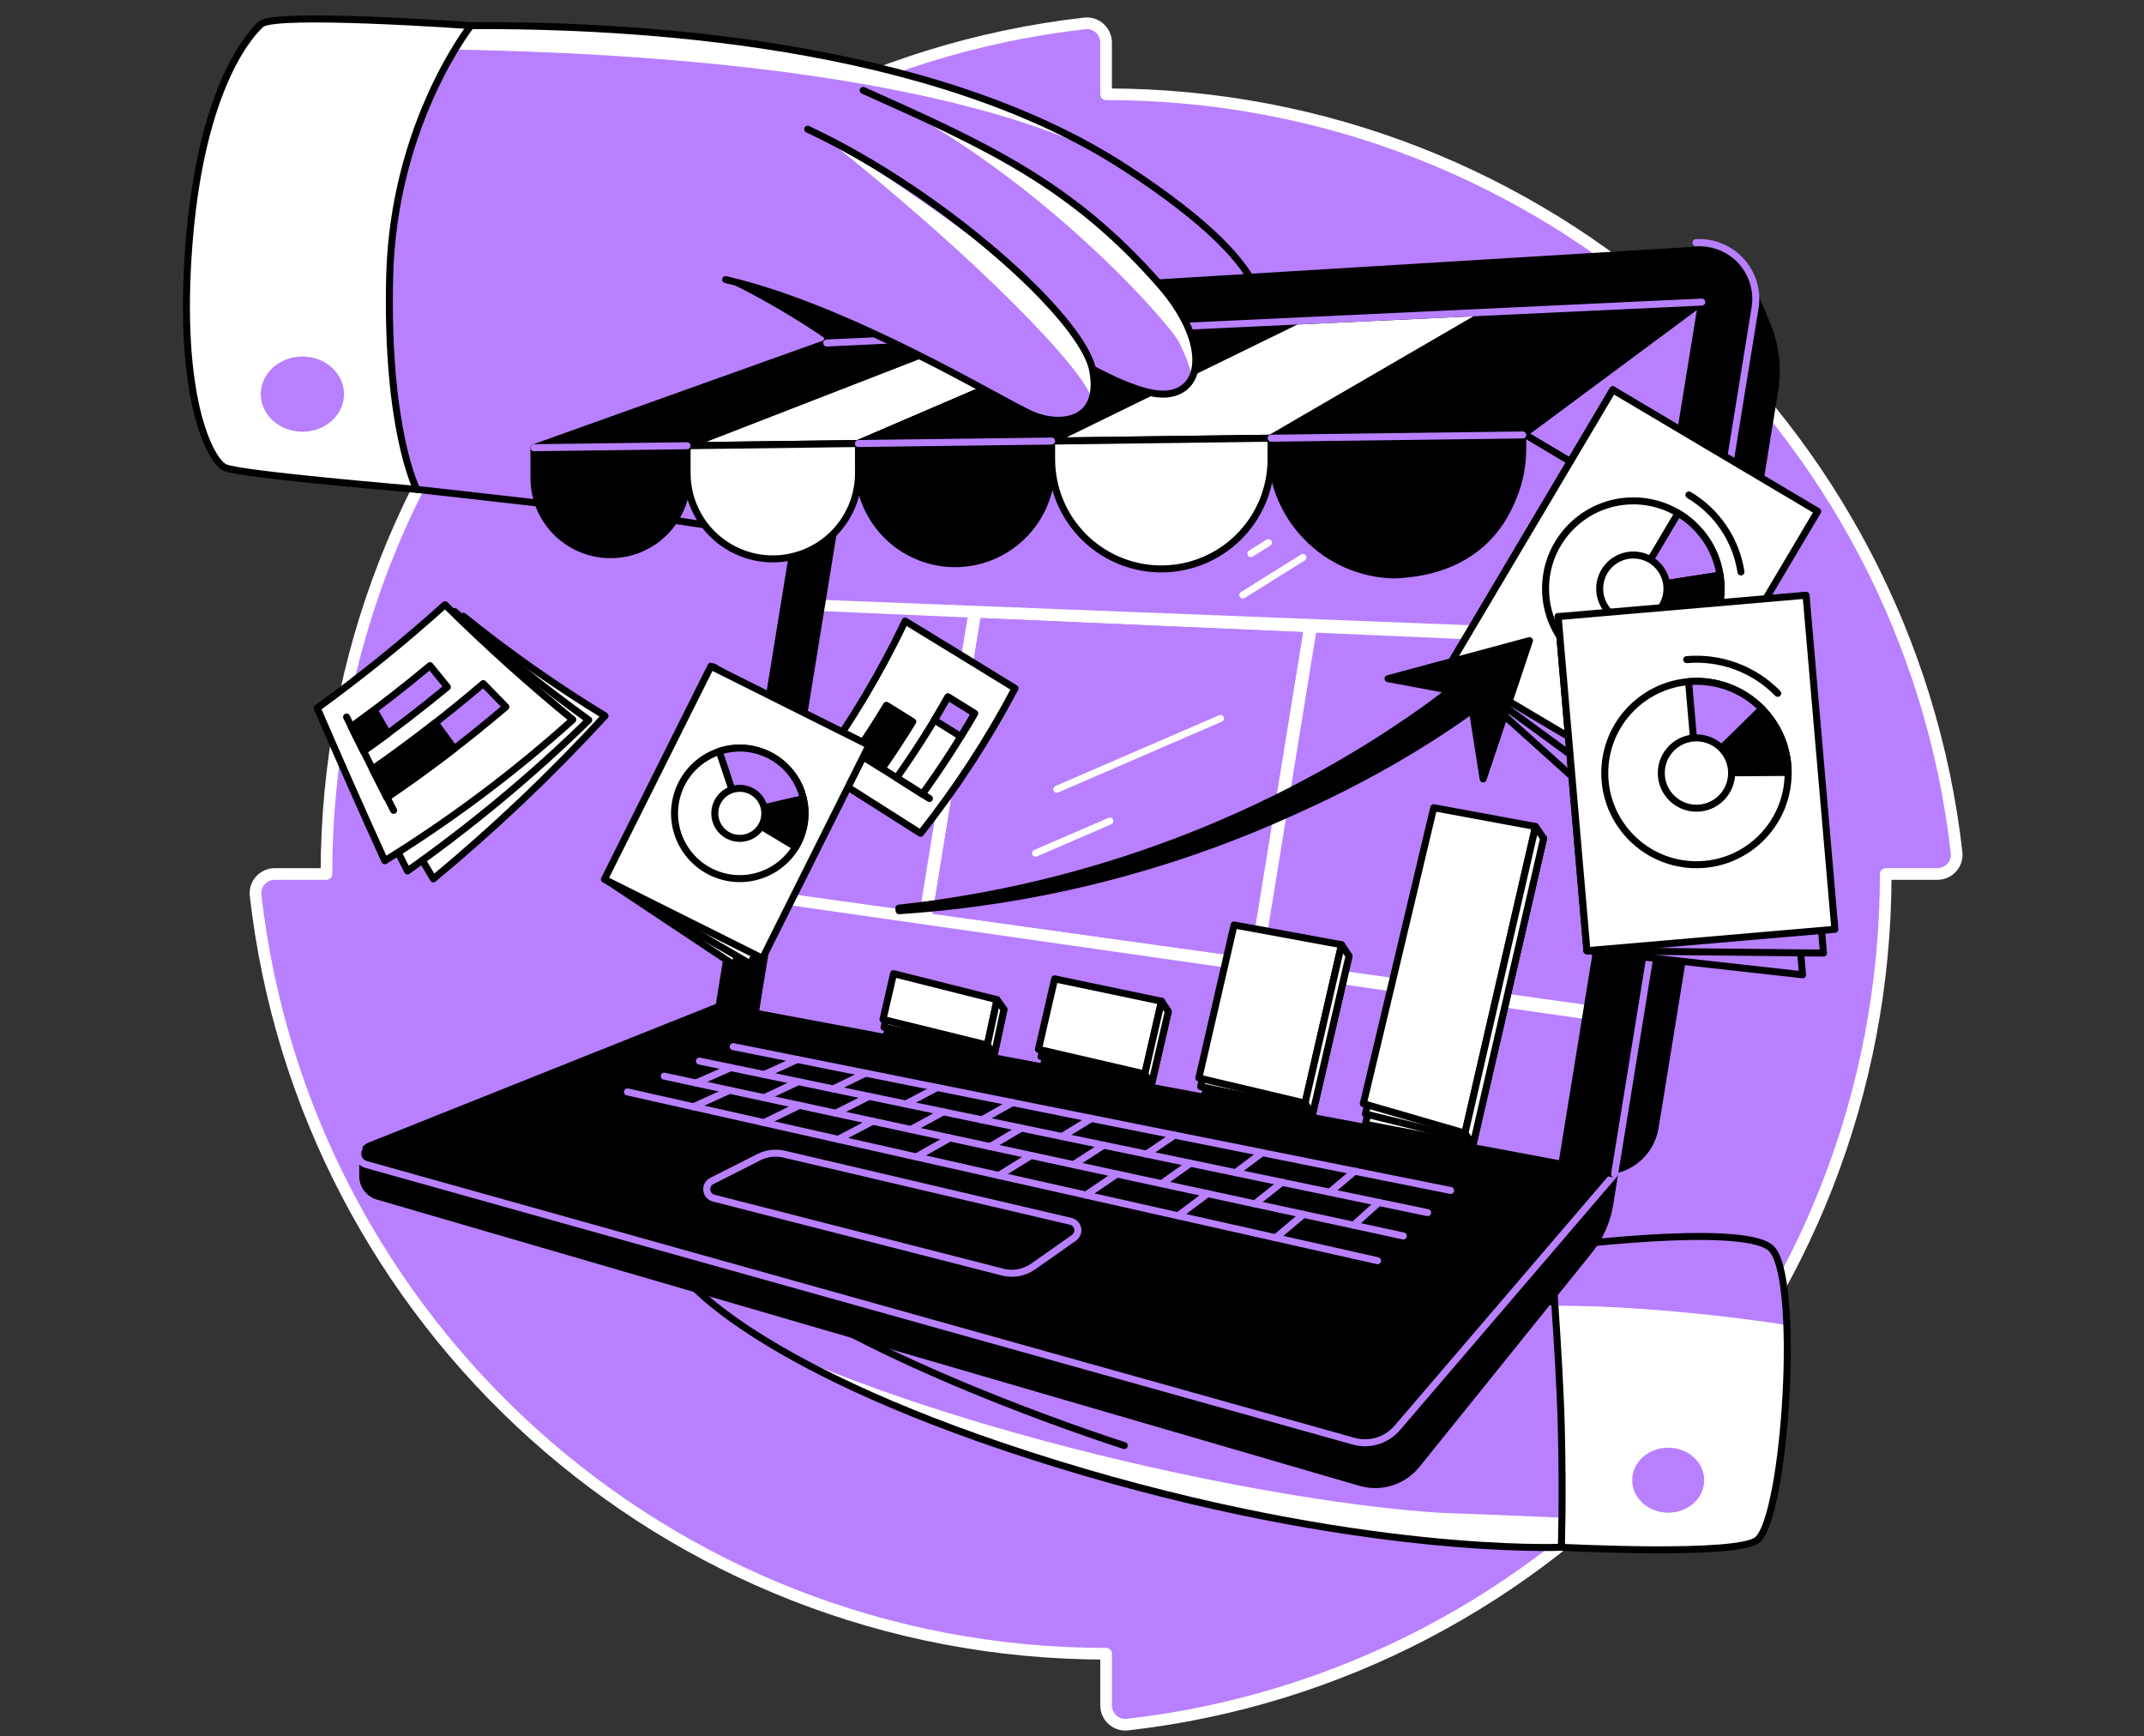 <svg width="368" height="298" viewBox="0 0 368 298" fill="none" xmlns="http://www.w3.org/2000/svg">
<rect x="0" y="0" width="368" height="298" fill="#333333" stroke="none"/>
<path d="M189.851 16.178V7.317C189.851 5.353 188.146 3.792 186.196 4.014C112.934 12.327 56.035 74.509 56.035 149.994H47.174C45.21 149.994 43.645 151.7 43.871 153.653C52.184 226.908 114.369 283.815 189.851 283.815V292.675C189.851 294.64 191.557 296.201 193.506 295.979C266.765 287.666 323.668 225.48 323.668 149.994H332.528C334.493 149.994 336.058 148.293 335.836 146.339C327.523 73.084 265.337 16.178 189.851 16.178" fill="#B880FF"/>
<path d="M189.851 16.178V7.317C189.851 5.353 188.146 3.792 186.196 4.014C112.934 12.327 56.035 74.509 56.035 149.994H47.174C45.21 149.994 43.645 151.7 43.871 153.653C52.184 226.908 114.369 283.815 189.851 283.815V292.675C189.851 294.64 191.557 296.201 193.506 295.979C266.765 287.666 323.668 225.48 323.668 149.994H332.528C334.493 149.994 336.058 148.293 335.836 146.339C327.523 73.084 265.337 16.178 189.851 16.178" stroke="white" stroke-width="2" stroke-linecap="round" stroke-linejoin="round"/>
<path d="M139.212 98.141C135.02 98.685 131.365 97.975 128.091 95.992C127.947 95.903 127.913 95.829 127.969 95.674C129.256 92.152 131.876 89.743 135.879 88.56C140.877 87.084 146.877 88.959 149.249 93.602C149.249 93.602 149.338 93.502 149.249 93.602C147.088 95.974 144.084 96.984 140.784 97.816C140.214 97.96 139.626 98.056 139.212 98.141Z" fill="#B880FF"/>
<path d="M142.671 80.502C143.085 83.388 140.725 86.129 137.417 86.606C134.073 87.087 131.047 85.138 130.621 82.226C130.2 79.352 132.571 76.595 135.875 76.122C139.212 75.641 142.253 77.602 142.671 80.502Z" fill="#B880FF"/>
<path d="M80.811 4.399C80.811 4.399 47.193 2.001 44.818 4.147C44.026 4.865 34.174 13.607 32.273 44.195C30.693 69.533 36.401 79.311 38.632 80.254C41.529 81.479 71.532 83.987 71.532 83.987L80.811 4.399Z" fill="white" stroke="black" stroke-width="1.2" stroke-linecap="round" stroke-linejoin="round"/>
<path d="M51.906 74.094C55.852 74.094 59.05 71.206 59.05 67.642C59.05 64.079 55.852 61.19 51.906 61.19C47.961 61.19 44.762 64.079 44.762 67.642C44.762 71.206 47.961 74.094 51.906 74.094Z" fill="#B880FF"/>
<path d="M80.811 4.399C108.306 4.258 159.585 6.94 193.24 28.845C222.278 47.746 217.128 56.148 213.913 57.739C210.698 59.33 202.445 60.351 193.24 56.189C184.032 52.023 163.714 59.644 163.714 59.644C163.714 59.644 145.679 60.317 133.87 63.455C133.87 63.455 176.096 81.871 169.43 92.348C164.583 99.962 141.665 92.03 98.802 87.073C86.526 85.652 71.532 83.987 71.532 83.987C71.532 83.987 66.245 73.743 66.882 47.487C67.518 21.228 80.818 4.402 80.818 4.402L80.811 4.399Z" fill="#B880FF"/>
<path d="M77.5 8.5C179.386 10.246 199.067 32.818 199.067 32.818C182 20 150 8 112.5 5.5C80 4 80.5 4.5 80.5 4.5L77.5 8.5Z" fill="white"/>
<path d="M80.811 4.399C108.306 4.258 159.585 6.94 193.24 28.845C222.278 47.746 217.128 56.148 213.913 57.739C210.698 59.33 202.445 60.351 193.24 56.189C184.032 52.023 163.714 59.644 163.714 59.644C163.714 59.644 145.679 60.317 133.87 63.455C133.87 63.455 176.096 81.871 169.43 92.348C164.583 99.962 141.665 92.03 98.802 87.073C86.526 85.652 71.532 83.987 71.532 83.987C71.532 83.987 66.245 73.743 66.882 47.487C67.518 21.228 80.818 4.402 80.818 4.402L80.811 4.399Z" stroke="black" stroke-width="1.2" stroke-linecap="round" stroke-linejoin="round"/>
<path d="M125.679 48.727C137.458 54.565 145.967 61.187 145.967 61.187L156.178 60.114C156.178 60.114 146.163 55.87 138.964 52.544C130.696 48.727 125.683 48.727 125.683 48.727H125.679Z" fill="black"/>
<path d="M267.986 265.543C267.986 265.543 298.278 267.13 301.641 264.274C306.498 260.145 309.166 218.455 303.864 214.126C298.563 209.798 265.907 214.126 265.907 214.126L267.986 265.543V265.543Z" fill="white"/>
<path d="M266.887 224.082C286.336 224.082 306.768 227.415 306.768 227.415C306.768 227.415 307.349 216.997 303.857 214.123C300.364 211.248 292.688 209.369 292.24 210.945C291.793 212.521 265.899 214.123 265.899 214.123L266.884 224.078L266.887 224.082Z" fill="#B880FF"/>
<path d="M267.986 265.543C267.986 265.543 298.278 267.13 301.641 264.274C306.498 260.145 309.166 218.455 303.864 214.126C298.563 209.798 265.907 214.126 265.907 214.126L267.986 265.543V265.543Z" stroke="black" stroke-width="1.2" stroke-linecap="round" stroke-linejoin="round"/>
<path d="M231.471 238.236C231.471 238.236 173.655 232.136 178.116 219.646C182.578 207.156 265.903 210.945 265.903 210.945C265.903 210.945 267.668 232.202 267.982 244.903C268.3 257.603 267.982 265.539 267.982 265.539C267.982 265.539 232.995 267.126 181.435 251.251C129.874 235.376 117.81 219.502 117.81 219.502L175.419 216.96" fill="#B880FF"/>
<path d="M134.824 232.139C168.438 246.975 219.311 257.862 247.028 259.616C270.5 260.5 268 260.5 268 260.5L267.5 265.5C266.58 266.273 217.795 265.091 170.5 248C130.815 231.463 134.821 232.139 134.821 232.139H134.824Z" fill="white"/>
<path d="M231.471 238.236C231.471 238.236 173.655 232.136 178.116 219.646C182.578 207.156 265.903 210.945 265.903 210.945C265.903 210.945 267.668 232.202 267.982 244.903C268.3 257.603 267.982 265.539 267.982 265.539C267.982 265.539 232.995 267.126 181.435 251.251C129.874 235.376 117.81 219.502 117.81 219.502L175.419 216.96" stroke="black" stroke-width="1.2" stroke-linecap="round" stroke-linejoin="round"/>
<path d="M132.586 220.97C154.965 236.079 192.966 248.081 192.966 248.081Z" fill="#B880FF"/>
<path d="M132.586 220.97C154.965 236.079 192.966 248.081 192.966 248.081" stroke="black" stroke-width="1.2" stroke-linecap="round" stroke-linejoin="round"/>
<path d="M286.336 259.612C289.748 259.612 292.514 257.114 292.514 254.033C292.514 250.952 289.748 248.454 286.336 248.454C282.924 248.454 280.157 250.952 280.157 254.033C280.157 257.114 282.924 259.612 286.336 259.612Z" fill="#B880FF"/>
<path d="M185.682 219.428C241.76 221.895 266.891 224.082 266.891 224.082V217.067L185.682 219.428V219.428Z" fill="black"/>
<path d="M157.365 220.19C171.146 221.725 183.769 227.415 183.769 227.415C183.769 227.415 177.632 222.276 177.876 220.963C178.12 219.646 157.365 220.19 157.365 220.19V220.19Z" fill="black"/>
<path d="M297.69 48.597H300.294L303.232 55.556C304.76 59.182 305.237 63.162 304.608 67.047L284.09 193.49C283.724 195.754 282.503 197.789 280.679 199.18C278.855 200.571 276.569 201.208 274.29 200.963L297.69 48.601V48.597Z" fill="black" stroke="black" stroke-width="1.2" stroke-linecap="round" stroke-linejoin="round"/>
<path d="M123.415 172.732L141.89 58.867C142.208 56.899 143.189 55.097 144.669 53.758C146.148 52.419 148.039 51.627 150.029 51.505L290.893 42.948C292.344 42.859 293.794 43.1 295.137 43.647C296.48 44.195 297.686 45.038 298.659 46.118C299.632 47.195 300.353 48.479 300.764 49.87C301.175 51.261 301.267 52.73 301.034 54.161L277.131 201.503L123.411 172.728L123.415 172.732Z" fill="#B880FF"/>
<path d="M233.499 254.422L64.832 205.288C64.089 205.07 63.438 204.619 62.975 203.997C62.513 203.379 62.261 202.625 62.261 201.851V198.207L277.131 201.496L276.295 206.716C275.825 209.613 274.612 212.34 272.77 214.622L243.162 251.381C242.03 252.783 240.509 253.823 238.793 254.363C237.073 254.903 235.234 254.925 233.503 254.418L233.499 254.422Z" fill="black" stroke="black" stroke-width="1.2" stroke-linecap="round" stroke-linejoin="round"/>
<path d="M232.337 247.33L63.671 200.272C63.282 200.168 62.938 199.942 62.683 199.632C62.431 199.317 62.283 198.936 62.261 198.533C62.239 198.133 62.346 197.734 62.565 197.397C62.783 197.06 63.101 196.801 63.475 196.653L123.433 172.717L277.135 201.504L239.84 245.051C238.933 246.105 237.75 246.879 236.421 247.282C235.093 247.685 233.676 247.7 232.337 247.33V247.33Z" fill="black" stroke="black" stroke-width="1.2" stroke-linecap="round" stroke-linejoin="round"/>
<path d="M277.131 201.503L239.836 245.051C238.93 246.109 237.742 246.886 236.414 247.289C235.082 247.696 233.661 247.711 232.322 247.334L62.797 199.835C62.531 199.754 62.283 199.62 62.072 199.439C61.861 199.258 61.691 199.036 61.569 198.784C61.451 198.507 61.399 198.207 61.414 197.904C61.429 197.6 61.51 197.308 61.651 197.042" stroke="#B880FF" stroke-width="1.2" stroke-linecap="round" stroke-linejoin="round"/>
<path d="M125.842 179.621L248.989 204.308" stroke="#B880FF" stroke-width="1.2" stroke-linecap="round" stroke-linejoin="round"/>
<path d="M120.056 182.103L245.038 208.111" stroke="#B880FF" stroke-width="1.2" stroke-linecap="round" stroke-linejoin="round"/>
<path d="M114.014 184.689L240.865 212.117" stroke="#B880FF" stroke-width="1.2" stroke-linecap="round" stroke-linejoin="round"/>
<path d="M107.699 187.397L236.451 216.361" stroke="#B880FF" stroke-width="1.2" stroke-linecap="round" stroke-linejoin="round"/>
<path d="M160.865 186.642L155.464 189.469" stroke="#B880FF" stroke-width="1.2" stroke-linecap="round" stroke-linejoin="round"/>
<path d="M148.568 184.178L143.019 186.879" stroke="#B880FF" stroke-width="1.2" stroke-linecap="round" stroke-linejoin="round"/>
<path d="M136.848 181.829L131.169 184.415" stroke="#B880FF" stroke-width="1.2" stroke-linecap="round" stroke-linejoin="round"/>
<path d="M216.647 197.826L212.078 201.248" stroke="#B880FF" stroke-width="1.2" stroke-linecap="round" stroke-linejoin="round"/>
<path d="M201.605 194.811L196.784 198.07" stroke="#B880FF" stroke-width="1.2" stroke-linecap="round" stroke-linejoin="round"/>
<path d="M187.332 191.948L182.29 195.051" stroke="#B880FF" stroke-width="1.2" stroke-linecap="round" stroke-linejoin="round"/>
<path d="M173.77 189.228L168.535 192.188" stroke="#B880FF" stroke-width="1.2" stroke-linecap="round" stroke-linejoin="round"/>
<path d="M232.514 201.008L228.238 204.611" stroke="#B880FF" stroke-width="1.2" stroke-linecap="round" stroke-linejoin="round"/>
<path d="M149.8 192.428L143.866 195.532" stroke="#B880FF" stroke-width="1.2" stroke-linecap="round" stroke-linejoin="round"/>
<path d="M137.21 189.706L131.128 192.665" stroke="#B880FF" stroke-width="1.2" stroke-linecap="round" stroke-linejoin="round"/>
<path d="M125.235 187.116L119.027 189.942" stroke="#B880FF" stroke-width="1.2" stroke-linecap="round" stroke-linejoin="round"/>
<path d="M207.269 204.855L202.204 208.655" stroke="#B880FF" stroke-width="1.2" stroke-linecap="round" stroke-linejoin="round"/>
<path d="M191.716 201.492L186.381 205.096" stroke="#B880FF" stroke-width="1.2" stroke-linecap="round" stroke-linejoin="round"/>
<path d="M176.995 198.307L171.431 201.729" stroke="#B880FF" stroke-width="1.2" stroke-linecap="round" stroke-linejoin="round"/>
<path d="M163.041 195.292L157.277 198.548" stroke="#B880FF" stroke-width="1.2" stroke-linecap="round" stroke-linejoin="round"/>
<path d="M223.728 208.414L218.967 212.425" stroke="#B880FF" stroke-width="1.2" stroke-linecap="round" stroke-linejoin="round"/>
<path d="M161.916 190.815L156.337 193.842" stroke="#B880FF" stroke-width="1.2" stroke-linecap="round" stroke-linejoin="round"/>
<path d="M149.164 188.159L143.426 191.052" stroke="#B880FF" stroke-width="1.2" stroke-linecap="round" stroke-linejoin="round"/>
<path d="M137.022 185.632L131.151 188.392" stroke="#B880FF" stroke-width="1.2" stroke-linecap="round" stroke-linejoin="round"/>
<path d="M125.45 183.224L119.46 185.866" stroke="#B880FF" stroke-width="1.2" stroke-linecap="round" stroke-linejoin="round"/>
<path d="M220.044 202.909L215.382 206.609" stroke="#B880FF" stroke-width="1.2" stroke-linecap="round" stroke-linejoin="round"/>
<path d="M204.328 199.635L199.385 203.146" stroke="#B880FF" stroke-width="1.2" stroke-linecap="round" stroke-linejoin="round"/>
<path d="M189.444 196.542L184.258 199.879" stroke="#B880FF" stroke-width="1.2" stroke-linecap="round" stroke-linejoin="round"/>
<path d="M175.323 193.601L169.929 196.779" stroke="#B880FF" stroke-width="1.2" stroke-linecap="round" stroke-linejoin="round"/>
<path d="M236.666 206.365L232.322 210.271" stroke="#B880FF" stroke-width="1.2" stroke-linecap="round" stroke-linejoin="round"/>
<path d="M172.06 218.311L122.49 205.621C122.179 205.543 121.898 205.369 121.687 205.129C121.476 204.885 121.343 204.585 121.31 204.267C121.276 203.949 121.339 203.623 121.491 203.342C121.643 203.061 121.879 202.832 122.168 202.687L130.24 198.599C131.583 197.919 133.126 197.734 134.595 198.078L183.78 209.602C184.076 209.672 184.346 209.824 184.561 210.042C184.772 210.26 184.916 210.538 184.975 210.837C185.035 211.137 185.005 211.448 184.89 211.729C184.776 212.01 184.583 212.254 184.335 212.432L177.347 217.349C176.588 217.881 175.723 218.248 174.809 218.414C173.895 218.581 172.959 218.547 172.06 218.314V218.311Z" stroke="#B880FF" stroke-width="1.2" stroke-linecap="round" stroke-linejoin="round"/>
<path d="M291.745 111.453L134.488 104.59L134.784 102.699L292.166 108.867L291.745 111.453Z" fill="white"/>
<path d="M281.238 176.202L126.452 154.045L126.756 152.181L281.637 173.757L281.238 176.202V176.202Z" fill="white"/>
<path d="M166.322 104.453L157.68 157.701L159.87 158.056L168.512 104.808L166.322 104.453Z" fill="white"/>
<path d="M223.869 107.22L214.405 165.525L216.595 165.88L226.059 107.575L223.869 107.22V107.22Z" fill="white"/>
<path d="M290.897 42.948L150.033 51.505C148.043 51.627 146.152 52.419 144.672 53.758C143.192 55.097 142.212 56.899 141.894 58.867L123.411 172.732L129.634 173.897L148.353 58.604L292.077 51.845L268.082 199.809L277.131 201.5L301.038 54.165C301.271 52.733 301.178 51.264 300.768 49.873C300.357 48.482 299.636 47.199 298.663 46.122C297.69 45.046 296.484 44.202 295.141 43.651C293.798 43.103 292.344 42.863 290.897 42.952V42.948Z" fill="black" stroke="black" stroke-width="1.2" stroke-linecap="round" stroke-linejoin="round"/>
<path d="M277.131 201.503L301.241 52.859C301.474 51.427 301.382 49.959 300.971 48.568C300.56 47.176 299.839 45.893 298.866 44.816C297.893 43.74 296.687 42.896 295.344 42.345C294.001 41.797 292.551 41.557 291.101 41.646" stroke="#B880FF" stroke-width="1.2" stroke-linecap="round" stroke-linejoin="round"/>
<path d="M117.873 76.499L91.65 76.836L141.898 58.871L166.219 57.731L117.873 76.499V76.499Z" fill="black" stroke="black" stroke-width="1.2" stroke-linecap="round" stroke-linejoin="round"/>
<path d="M147.255 76.118L117.873 76.496L166.219 57.728L192.974 56.474L147.258 76.115L147.255 76.118Z" fill="white" stroke="black" stroke-width="1.2" stroke-linecap="round" stroke-linejoin="round"/>
<path d="M180.41 75.689L147.255 76.118L192.97 56.477L222.537 55.097L180.41 75.693V75.689Z" fill="black" stroke="black" stroke-width="1.2" stroke-linecap="round" stroke-linejoin="round"/>
<path d="M218.112 75.204L180.41 75.693L222.537 55.101L255.385 53.566L218.112 75.208V75.204Z" fill="white" stroke="black" stroke-width="1.2" stroke-linecap="round" stroke-linejoin="round"/>
<path d="M261.364 74.646L218.112 75.201L255.385 53.558L292.092 51.842L261.364 74.646Z" fill="black" stroke="black" stroke-width="1.2" stroke-linecap="round" stroke-linejoin="round"/>
<path d="M117.921 76.496L91.65 76.836V82.06C91.65 85.486 92.99 88.778 95.379 91.231C97.773 93.684 101.029 95.104 104.451 95.193C106.204 95.238 107.947 94.93 109.582 94.294C111.214 93.654 112.705 92.696 113.959 91.471C115.217 90.247 116.212 88.785 116.896 87.169C117.577 85.552 117.928 83.817 117.928 82.063L117.921 76.499V76.496Z" fill="black" stroke="black" stroke-width="1.2" stroke-linecap="round" stroke-linejoin="round"/>
<path d="M147.351 76.118L117.936 76.496V81.209C117.936 85.041 119.434 88.726 122.109 91.471C124.784 94.216 128.428 95.811 132.26 95.911C134.225 95.963 136.178 95.618 138.006 94.904C139.833 94.191 141.502 93.114 142.908 91.745C144.314 90.376 145.431 88.737 146.197 86.928C146.959 85.119 147.355 83.177 147.355 81.213V76.122L147.351 76.118Z" fill="white" stroke="black" stroke-width="1.2" stroke-linecap="round" stroke-linejoin="round"/>
<path d="M180.503 75.7L147.351 76.118V80.154C147.351 84.475 149.038 88.626 152.053 91.723C155.068 94.819 159.175 96.617 163.492 96.732C165.704 96.787 167.906 96.403 169.966 95.593C172.027 94.786 173.906 93.573 175.49 92.026C177.073 90.48 178.335 88.634 179.197 86.595C180.059 84.557 180.499 82.367 180.503 80.151V75.696V75.7Z" fill="black" stroke="black" stroke-width="1.2" stroke-linecap="round" stroke-linejoin="round"/>
<path d="M218.182 75.201L180.502 75.7V78.811C180.502 83.721 182.423 88.434 185.848 91.949C189.274 95.463 193.936 97.505 198.841 97.635C201.357 97.698 203.858 97.261 206.2 96.344C208.541 95.426 210.676 94.05 212.478 92.293C214.279 90.539 215.711 88.438 216.688 86.122C217.664 83.806 218.168 81.316 218.171 78.8L218.186 75.201H218.182Z" fill="white" stroke="black" stroke-width="1.2" stroke-linecap="round" stroke-linejoin="round"/>
<path d="M261.364 74.646L218.179 75.201V77.091C218.179 82.722 220.376 88.127 224.309 92.159C228.238 96.192 233.588 98.53 239.215 98.674C254.497 98.153 258.545 88.138 259.666 85.482C260.787 82.826 261.364 79.973 261.364 77.091V74.646V74.646Z" fill="black" stroke="black" stroke-width="1.2" stroke-linecap="round" stroke-linejoin="round"/>
<path d="M254.501 70.262L292.329 92.748" stroke="black" stroke-width="1.2" stroke-linecap="round" stroke-linejoin="round"/>
<path d="M218.183 75.204L261.368 74.649" stroke="#B880FF" stroke-width="1.2" stroke-linecap="round" stroke-linejoin="round"/>
<path d="M147.336 76.118L180.503 75.693" stroke="#B880FF" stroke-width="1.2" stroke-linecap="round" stroke-linejoin="round"/>
<path d="M91.65 76.836L117.921 76.499" stroke="#B880FF" stroke-width="1.2" stroke-linecap="round" stroke-linejoin="round"/>
<path d="M168.29 106.066L223.643 108.482L214.568 164.412L160.059 156.82L168.294 106.066H168.29Z" fill="#B880FF"/>
<path d="M231.545 164.064L212.848 161.53L206.799 187.793L225.278 191.252L231.545 164.064Z" fill="white" stroke="black" stroke-width="1.2" stroke-linecap="round" stroke-linejoin="round"/>
<path d="M230.953 163.143L212.137 160.228L206.089 186.494L224.69 190.331L230.953 163.143V163.143Z" fill="white" stroke="black" stroke-width="1.2" stroke-linecap="round" stroke-linejoin="round"/>
<path d="M230.265 162.133L211.819 158.744L205.771 185.011L224.002 189.321L230.265 162.133V162.133Z" fill="white" stroke="black" stroke-width="1.2" stroke-linecap="round" stroke-linejoin="round"/>
<path d="M231.545 164.064L230.265 162.133L224.002 189.325L225.282 191.256L231.549 164.064H231.545Z" fill="white" stroke="black" stroke-width="1.2" stroke-linecap="round" stroke-linejoin="round"/>
<path d="M181.764 171.352L179.167 182.621L197.65 186.08L200.525 173.598L181.76 171.352H181.764Z" fill="white" stroke="black" stroke-width="1.2" stroke-linecap="round" stroke-linejoin="round"/>
<path d="M181.468 169.232L178.682 181.33L197.073 185.259L199.947 172.776L181.468 169.232Z" fill="white" stroke="black" stroke-width="1.2" stroke-linecap="round" stroke-linejoin="round"/>
<path d="M181.024 167.986L178.235 180.083L196.492 184.315L199.367 171.833L181.021 167.989L181.024 167.986Z" fill="white" stroke="black" stroke-width="1.2" stroke-linecap="round" stroke-linejoin="round"/>
<path d="M199.37 171.829L196.496 184.312L197.65 186.084L200.524 173.601L199.37 171.833V171.829Z" fill="white" stroke="black" stroke-width="1.2" stroke-linecap="round" stroke-linejoin="round"/>
<path d="M153.699 170.908L152.168 177.567L170.651 181.026L172.319 173.239L153.699 170.908Z" fill="white" stroke="black" stroke-width="1.2" stroke-linecap="round" stroke-linejoin="round"/>
<path d="M153.537 168.448L151.731 176.298L170.055 180.19L171.727 172.403L153.537 168.448V168.448Z" fill="white" stroke="black" stroke-width="1.2" stroke-linecap="round" stroke-linejoin="round"/>
<path d="M153.37 167.105L151.561 174.955L169.467 179.354L171.135 171.567L153.37 167.101V167.105Z" fill="white" stroke="black" stroke-width="1.2" stroke-linecap="round" stroke-linejoin="round"/>
<path d="M171.135 171.57L169.467 179.358L170.651 181.026L172.319 173.239L171.135 171.57Z" fill="white" stroke="black" stroke-width="1.2" stroke-linecap="round" stroke-linejoin="round"/>
<path d="M252.829 196.487L234.361 192.954L246.084 142.052L264.945 143.872L252.825 196.487H252.829Z" fill="white" stroke="black" stroke-width="1.2" stroke-linecap="round" stroke-linejoin="round"/>
<path d="M252.137 195.555L234.365 191.178L246.395 140.357L264.261 142.936L252.141 195.555H252.137Z" fill="white" stroke="black" stroke-width="1.2" stroke-linecap="round" stroke-linejoin="round"/>
<path d="M251.445 194.467L234.002 189.413L246.085 138.618L263.565 141.848L251.445 194.467Z" fill="white" stroke="black" stroke-width="1.2" stroke-linecap="round" stroke-linejoin="round"/>
<path d="M251.445 194.467L252.829 196.487L264.949 143.872L263.565 141.848L251.445 194.467Z" fill="white" stroke="black" stroke-width="1.2" stroke-linecap="round" stroke-linejoin="round"/>
<path d="M276.821 66.91L303.324 90.75L275.219 138.115L248.715 114.279" fill="#B880FF"/>
<path d="M276.821 66.91L303.324 90.75L275.219 138.115L248.715 114.279" stroke="black" stroke-width="1.2" stroke-linecap="round" stroke-linejoin="round"/>
<path d="M280.087 137.22L248.715 114.279L276.821 66.91L308.193 89.851L280.087 137.22Z" fill="#B880FF" stroke="black" stroke-width="1.2" stroke-linecap="round" stroke-linejoin="round"/>
<path d="M311.992 87.757L276.835 66.899L248.733 114.268L283.89 135.126L311.992 87.757V87.757Z" fill="white" stroke="black" stroke-width="1.2" stroke-linecap="round" stroke-linejoin="round"/>
<path d="M280.346 116.088C288.666 116.088 295.411 109.344 295.411 101.024C295.411 92.703 288.666 85.959 280.346 85.959C272.026 85.959 265.281 92.703 265.281 101.024C265.281 109.344 272.026 116.088 280.346 116.088Z" stroke="black" stroke-width="1.2" stroke-linecap="round" stroke-linejoin="round"/>
<path d="M298.822 98.153C298.4 95.43 297.383 92.829 295.836 90.546C294.294 88.264 292.259 86.351 289.887 84.945" stroke="black" stroke-width="1.2" stroke-linecap="round" stroke-linejoin="round"/>
<path d="M295.226 98.711C294.885 96.514 294.068 94.42 292.821 92.581C291.574 90.742 289.939 89.2 288.026 88.068L280.343 101.016L295.226 98.711Z" fill="#B880FF" stroke="black" stroke-width="1.2" stroke-linecap="round" stroke-linejoin="round"/>
<path d="M292.64 109.721C292.873 109.396 293.095 109.063 293.298 108.711C295.089 105.707 295.773 102.17 295.23 98.715L280.346 101.024L292.64 109.721Z" fill="black" stroke="black" stroke-width="1.2" stroke-linecap="round" stroke-linejoin="round"/>
<path d="M280.346 106.799C283.535 106.799 286.121 104.213 286.121 101.024C286.121 97.835 283.535 95.249 280.346 95.249C277.157 95.249 274.571 97.835 274.571 101.024C274.571 104.213 277.157 106.799 280.346 106.799Z" fill="white" stroke="black" stroke-width="1.2" stroke-linecap="round" stroke-linejoin="round"/>
<path d="M267.435 105.833L304.449 109.958L309.391 167.29L272.377 163.165" fill="#B880FF"/>
<path d="M267.435 105.833L304.449 109.958L309.391 167.29L272.377 163.165" stroke="black" stroke-width="1.2" stroke-linecap="round" stroke-linejoin="round"/>
<path d="M312.984 163.568L272.381 163.169L267.438 105.837L308.041 106.24L312.984 163.572V163.568Z" fill="#B880FF" stroke="black" stroke-width="1.2" stroke-linecap="round" stroke-linejoin="round"/>
<path d="M309.994 102.152L267.442 105.822L272.388 163.154L314.941 159.484L309.994 102.152V102.152Z" fill="white" stroke="black" stroke-width="1.2" stroke-linecap="round" stroke-linejoin="round"/>
<path d="M291.182 148.404C299.873 148.404 306.92 141.36 306.92 132.666C306.92 123.972 299.873 116.928 291.182 116.928C282.492 116.928 275.444 123.976 275.444 132.666C275.444 141.356 282.488 148.404 291.182 148.404Z" stroke="black" stroke-width="1.2" stroke-linecap="round" stroke-linejoin="round"/>
<path d="M305.13 118.992C303.113 116.932 300.668 115.348 297.967 114.346C295.267 113.347 292.377 112.958 289.506 113.206" stroke="black" stroke-width="1.2" stroke-linecap="round" stroke-linejoin="round"/>
<path d="M302.421 121.649C300.797 119.991 298.825 118.711 296.65 117.908C294.475 117.102 292.144 116.791 289.832 116.991L291.186 132.67L302.421 121.652V121.649Z" fill="#B880FF" stroke="black" stroke-width="1.2" stroke-linecap="round" stroke-linejoin="round"/>
<path d="M306.916 132.573C306.916 132.155 306.902 131.737 306.865 131.315C306.554 127.671 304.978 124.249 302.41 121.645L291.175 132.662L306.916 132.57V132.573Z" fill="black" stroke="black" stroke-width="1.2" stroke-linecap="round" stroke-linejoin="round"/>
<path d="M291.182 138.703C294.515 138.703 297.216 136.003 297.216 132.669C297.216 129.336 294.515 126.635 291.182 126.635C287.849 126.635 285.148 129.336 285.148 132.669C285.148 136.003 287.849 138.703 291.182 138.703Z" fill="white" stroke="black" stroke-width="1.2" stroke-linecap="round" stroke-linejoin="round"/>
<path d="M181.402 135.444L209.481 123.299" stroke="white" stroke-width="1.2" stroke-linecap="round" stroke-linejoin="round"/>
<path d="M177.746 146.428L190.502 140.912" stroke="white" stroke-width="1.2" stroke-linecap="round" stroke-linejoin="round"/>
<path d="M214.701 95.001L217.716 93.118" stroke="white" stroke-width="1.2" stroke-linecap="round" stroke-linejoin="round"/>
<path d="M213.325 102.115L223.643 95.67" stroke="white" stroke-width="1.2" stroke-linecap="round" stroke-linejoin="round"/>
<path d="M141.894 58.867L292.092 51.842" stroke="#B880FF" stroke-width="1.2" stroke-linecap="round" stroke-linejoin="round"/>
<path d="M158.006 143.017C152.153 139.292 146.263 135.551 140.329 131.796C146.115 123.879 151.147 115.441 155.364 106.584C161.694 110.443 167.983 114.294 174.224 118.134C169.593 126.906 164.165 135.237 158.006 143.014V143.017Z" fill="white" stroke="black" stroke-width="1.2" stroke-linecap="round" stroke-linejoin="round"/>
<path d="M151.398 131.904L146.959 129.107C148.786 126.447 150.514 123.757 152.146 121.042L156.674 123.865C155.009 126.573 153.252 129.255 151.395 131.904H151.398Z" fill="black" stroke="black" stroke-width="1.2" stroke-linecap="round" stroke-linejoin="round"/>
<path d="M158.32 136.273L153.899 133.483C157.069 129.011 160.011 124.379 162.704 119.606L167.28 122.444C164.531 127.205 161.542 131.822 158.32 136.277V136.273Z" fill="white" stroke="black" stroke-width="1.2" stroke-linecap="round" stroke-linejoin="round"/>
<path d="M164.913 126.403L160.384 123.58C161.18 122.259 161.953 120.935 162.704 119.603L167.277 122.44C166.511 123.768 165.723 125.089 164.909 126.403H164.913Z" fill="#B880FF" stroke="black" stroke-width="1.2" stroke-linecap="round" stroke-linejoin="round"/>
<path d="M145.841 128.404C150.429 131.293 154.994 134.172 159.53 137.043" stroke="black" stroke-width="1.2" stroke-linecap="round" stroke-linejoin="round"/>
<path d="M125.927 165.57L104.251 151.149L122.497 114.49L144.173 128.911L125.927 165.57Z" fill="white" stroke="black" stroke-width="1.2" stroke-linecap="round" stroke-linejoin="round"/>
<path d="M128.786 165.429L104.251 151.149L122.497 114.49L147.033 128.77L128.786 165.429Z" fill="white" stroke="black" stroke-width="1.2" stroke-linecap="round" stroke-linejoin="round"/>
<path d="M149.156 127.908L122.02 114.342L103.744 150.905L130.88 164.467L149.156 127.905V127.908Z" fill="white" stroke="black" stroke-width="1.2" stroke-linecap="round" stroke-linejoin="round"/>
<path d="M123.97 150.375C129.926 152.037 136.101 148.555 137.765 142.599C139.427 136.643 135.945 130.468 129.989 128.803C124.033 127.142 117.858 130.624 116.193 136.58C114.529 142.536 118.014 148.711 123.97 150.375V150.375Z" stroke="black" stroke-width="1.2" stroke-linecap="round" stroke-linejoin="round"/>
<path d="M136.57 145.363C136.718 145.115 136.87 144.848 137.003 144.578C138.165 142.251 138.479 139.591 137.887 137.057L126.977 139.588L136.57 145.363Z" fill="black" stroke="black" stroke-width="1.2" stroke-linecap="round" stroke-linejoin="round"/>
<path d="M123.448 128.955L126.981 139.58L137.891 137.05C137.54 135.533 136.874 134.105 135.938 132.858C135.002 131.612 133.818 130.576 132.456 129.814C131.095 129.051 129.593 128.582 128.043 128.434C126.493 128.286 124.924 128.463 123.448 128.959V128.955Z" fill="#B880FF" stroke="black" stroke-width="1.2" stroke-linecap="round" stroke-linejoin="round"/>
<path d="M125.827 143.727C128.113 144.364 130.481 143.028 131.117 140.746C131.753 138.463 130.418 136.092 128.135 135.455C125.853 134.819 123.481 136.154 122.845 138.437C122.209 140.72 123.544 143.091 125.827 143.727Z" fill="white" stroke="black" stroke-width="1.2" stroke-linecap="round" stroke-linejoin="round"/>
<path d="M262.522 109.943L238.245 116.473L248.904 118.46C247.513 119.558 246.088 120.642 244.649 121.689C218.127 140.553 186.648 152.377 154.284 155.855L154.321 156.299C163.696 155.688 173.011 154.393 182.197 152.425C196.033 149.454 209.503 144.978 222.367 139.081C232.985 134.327 243.243 128.633 252.703 121.822L254.571 133.683L262.522 109.939V109.943Z" fill="black" stroke="black" stroke-width="1.2" stroke-linecap="round" stroke-linejoin="round"/>
<path d="M74.381 150.831C69.575 142.825 64.795 134.527 60.034 125.933C66.486 119.743 72.99 113.021 79.542 105.766C87.259 111.989 95.376 117.697 103.84 122.858C94.665 132.84 84.825 142.185 74.381 150.831Z" fill="white" stroke="black" stroke-width="1.2" stroke-linecap="round" stroke-linejoin="round"/>
<path d="M69.945 149.466C65.653 141.138 61.384 132.581 57.141 123.791C64.052 118.13 71.059 111.852 78.051 104.96C85.368 111.582 93.049 117.794 101.055 123.565C91.391 133.014 80.984 141.671 69.945 149.462V149.466Z" fill="white" stroke="black" stroke-width="1.2" stroke-linecap="round" stroke-linejoin="round"/>
<path d="M66.042 147.719C62.161 139.185 58.299 130.454 54.451 121.53C62.069 116.003 69.39 110.076 76.386 103.78C83.73 111.016 91.07 117.605 98.321 123.506C88.306 132.525 77.503 140.627 66.046 147.723L66.042 147.719Z" fill="white" stroke="black" stroke-width="1.2" stroke-linecap="round" stroke-linejoin="round"/>
<path d="M62.398 128.911C61.703 127.524 61.007 126.133 60.315 124.734C64.795 121.493 69.29 117.994 73.808 114.242C74.803 115.474 75.794 116.695 76.789 117.901C71.984 121.86 67.189 125.53 62.398 128.907V128.911Z" fill="#B880FF" stroke="black" stroke-width="1.2" stroke-linecap="round" stroke-linejoin="round"/>
<path d="M62.398 128.911C61.703 127.524 61.007 126.133 60.315 124.738C61.614 123.794 62.92 122.829 64.233 121.841C65.014 123.203 65.79 124.553 66.567 125.899C65.176 126.928 63.785 127.931 62.394 128.915L62.398 128.911Z" fill="black" stroke="black" stroke-width="1.2" stroke-linecap="round" stroke-linejoin="round"/>
<path d="M66.416 136.861C65.591 135.252 64.769 133.631 63.952 132.004C70.263 127.612 76.619 122.718 82.949 117.32C84.247 118.67 85.542 119.999 86.83 121.308C80.315 126.858 73.5 132.048 66.419 136.857L66.416 136.861Z" fill="#B880FF" stroke="black" stroke-width="1.2" stroke-linecap="round" stroke-linejoin="round"/>
<path d="M66.416 136.861C65.591 135.252 64.769 133.635 63.952 132.004C67.533 129.514 71.125 126.861 74.721 124.042C75.805 125.541 76.885 127.024 77.969 128.497C74.114 131.471 70.263 134.257 66.416 136.861V136.861Z" fill="black" stroke="black" stroke-width="1.2" stroke-linecap="round" stroke-linejoin="round"/>
<path d="M59.486 123.058C62.165 128.489 64.858 133.828 67.559 139.077" stroke="black" stroke-width="1.2" stroke-linecap="round" stroke-linejoin="round"/>
<path d="M148.157 15.512C169.43 25.038 183.987 31.616 199.067 48.83C207.506 58.464 206.736 67.073 200.225 67.62C189.341 68.538 157.229 42.459 141.661 33.928" fill="#B880FF"/>
<path d="M153.74 18.024C179.844 31.794 200.887 55.619 202.448 58.86C204.354 62.818 204.646 64.734 204.646 64.734C204.646 64.734 209 58 195.5 44.5C180 29 153.74 18.024 153.74 18.024Z" fill="white"/>
<path d="M148.157 15.512C169.43 25.038 183.987 31.616 199.067 48.83C207.506 58.464 206.736 67.073 200.225 67.62C189.341 68.538 157.229 42.459 141.661 33.928" stroke="black" stroke-width="1.2" stroke-linecap="round" stroke-linejoin="round"/>
<path d="M138.631 22.178C161.709 32.974 185.863 54.49 187.558 63.584C189.219 72.485 181.945 73.277 177.047 71.138C172.149 69 145.941 52.929 124.551 47.983" fill="#B880FF"/>
<path d="M141.665 23.662C168.161 44.72 186.281 63.636 187.41 68.534C187.41 66 191 62.5 174.835 46.851C156.984 32.737 141.665 23.662 141.665 23.662Z" fill="white"/>
<path d="M138.631 22.178C161.709 32.974 185.863 54.49 187.558 63.584C189.219 72.485 181.945 73.277 177.047 71.138C172.149 69 145.941 52.929 124.551 47.983" stroke="black" stroke-width="1.2" stroke-linecap="round" stroke-linejoin="round"/>
</svg>

